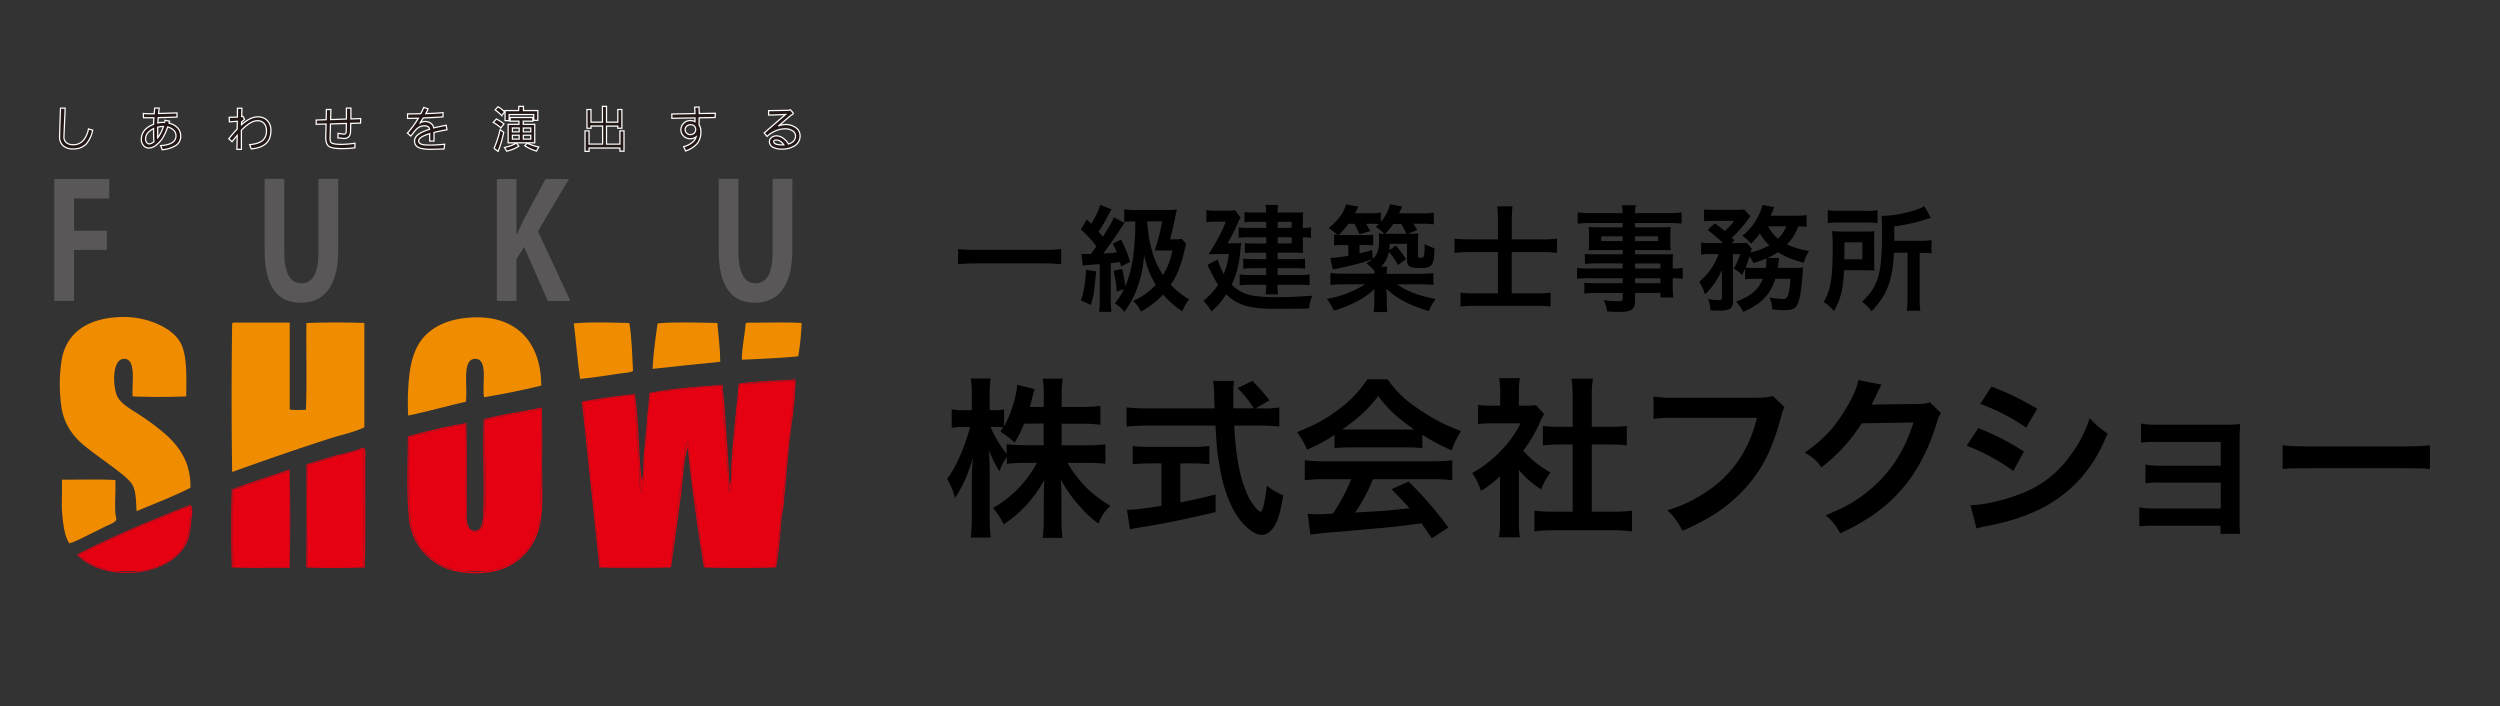 <svg id="レイヤー_1" data-name="レイヤー 1" xmlns="http://www.w3.org/2000/svg" viewBox="0 0 1108 313"><rect x="0" y="0" width="1108" height="313" fill="#333333" stroke="none"/><defs><style>.cls-1{fill:#f08c00;}.cls-2{fill:#e50012;}.cls-3{fill:#231815;stroke:#fff;stroke-width:0.55px;}.cls-4{fill:#595757;}</style></defs><path class="cls-1" d="M355.27,143.15a113.16,113.16,0,0,1-1.49,14.78c-7.94.75-17.19,1.18-25,1.49,0-5.09,1.27-10.58,1.67-15.9A.94.94,0,0,1,331,143C339.05,143.08,347.55,142.71,355.27,143.15Z"/><path class="cls-1" d="M317.92,143.15c.46,5.69,1.25,11,1.3,17.19-10,.95-20.65,2.16-30,3.15.3-6.41,1.31-13.73,2.22-20.16C299.49,142.59,309.58,143,317.92,143.15Z"/><path class="cls-1" d="M278.9,143.15c1.17,6.35,1.27,14.75,1.66,21.26-1.66.9-3.81.83-5.72,1.11-5.69.83-12.07,1.92-17.76,2.39-1.18-7.93-1.72-16.5-2.77-24.58C261.71,142.59,271.19,143,278.9,143.15Z"/><path class="cls-1" d="M239.89,170.89c-8,2-17.26,3.81-25.33,5.17-1.07-4.8,1.88-16.52-3.51-17-6.78-.63-3.55,12.78-4.62,19-8.49,1.94-17.39,4.45-25.53,6.12a115.51,115.51,0,0,1,0-11.66c.53-10.49,2.29-18.53,7.77-24,4.3-4.3,10.67-7.12,19.41-7.75C228,139.28,239.77,150.77,239.89,170.89Z"/><path class="cls-1" d="M161.49,143.15c0,14.56,0,31.65,0,46.23-4.68,2.24-9.83,3.22-14.79,4.8-14.7,4.68-29.46,9.86-43.81,15-.31-21.52-.31-44.32,0-65.83a1.32,1.32,0,0,1,.55-.38h24.77c0,.17.08.19.19.2v38.28c1.93.47,5.15.21,7.2.17.44-12.45.06-25.7.19-38.45C143.94,142.84,153.34,142.84,161.49,143.15Z"/><path class="cls-1" d="M72.74,191.94c6.73,5.84,11.89,13,11.66,24.24-7.56,3.84-15.77,7-23.86,10.36-.3-4.26-.19-7.93-1.47-10.91-1-2.37-4.13-4.84-6.48-6.67-5.15-4-9.78-7.06-15-11.27-4.8-3.9-8.7-8.85-10.17-16.09a69.4,69.4,0,0,1,0-22.56c2.21-11.72,11.53-17.71,24.78-18.48a38,38,0,0,1,17,2.77c5.17,2.22,10,5.44,11.82,10.92s1.65,13.16,1.49,21.44c-7.46.3-16.22.3-23.68,0-.66-4.45,2-16.82-3.88-16.65-5.63.17-4.94,13.11-2.77,17,1.89,3.38,6.66,5.79,10.17,8.14A106.27,106.27,0,0,1,72.74,191.94Z"/><path class="cls-1" d="M51.12,227.45c.06,1,.6,2.11.36,3-.32,1.14-3.77,2.36-5,3-2.06,1-3.65,1.86-5.18,2.59-3.89,1.85-7.13,3.7-10.53,4.81-2.08-3.05-2.68-7.74-3.15-12.57s0-10.4-.19-15.17a.5.5,0,0,1,.37-.55c7.7.12,15.9-.25,23.31.19C51.35,217,50.81,223.12,51.12,227.45Z"/><path class="cls-2" d="M352.51,169.24a1.6,1.6,0,0,1,0,1.53C352.52,170.25,352.52,169.73,352.51,169.24Z"/><path class="cls-2" d="M352.51,169.24c0,.49,0,1,0,1.53-.06.14-.12.3-.21.49V169A.93.93,0,0,1,352.51,169.24Z"/><path class="cls-2" d="M352.5,168.11c0,.37,0,.75,0,1.13a.93.93,0,0,0-.21-.23v-.17H352c-1-.5-3.09-.15-4.35,0h-.18a30.3,30.3,0,0,0-5.37.38H342c-1.67.13-3.83-.25-5.17.18h-.19c-2.56.21-5,.52-7.58.74h-.93c-.83,0-.47,1.26-.55,2v.19c-.25,3.4-1.12,6.14-.92,10v.19h-.19c-.2,3.87-.78,7.36-.93,11.27V194c-.42.37-.06,1.53-.18,2.23v2a138.87,138.87,0,0,0-1.12,13.87v.37H324c0,1.74.17,3.75-.56,4.8-.58-.33-.14-1.7-.55-2.22v-.55c-.13-.92.23-2.34-.19-2.95v-1.3c-.31-4.49-.52-9.11-1.11-13.31v-1.48c-.12-.93.25-2.33-.19-2.95v-.2c-.28-4.7-.55-9.43-1.1-13.86V176.6c-.08-2.13.09-4.51-.75-5.92-2.35.4-4,.38-6.28.75h-1.11c-.32.1-1.08-.22-1.11.18h-.37c-3.65.18-7,.67-10.35,1.12h-1.48c-1.72.25-3.58.36-5.18.73h-.93c-1.28.21-2.66.31-3.88.57h-.17c-.88.12-.63,1.35-.75,2.21v.19c-.29,2.11-.4,4.41-.74,6.46v3c-.81,4-.79,8.82-1.29,13.13v1.85c-.1,1.45-.37,3.86-.56,5-.61,3.76.49,7.91-1.11,10.74-.87-2.71-.5-6.65-.92-9.81v-.35c-.79-9.87-1.13-21.31-2.22-31.44a7,7,0,0,0-2.22.36H278c-.5.12-1.46-.24-1.66.19h-.19c-2.18.52-4.89.54-7,1.1h-.18c-2.63-.16-4.14.82-6.47.93h-.19a5.29,5.29,0,0,0-2,.38h-.18c-.58,0-1.36-.13-1.67.17.68,9.13,1.91,19.3,2.95,28.66v.2c.09,1.95.32,3.74.57,5.54v.19a10.34,10.34,0,0,0,.55,3.32v.19c.11,1-.24,2.46.18,3.15v.18c.31,4.24.93,8.18,1.3,12.39v.18c.37,4.13.89,8.1,1.29,12.21v.17c.4,2.19.3,4.89.93,6.85h30.13a.33.33,0,0,0,.14.21c-9.93.28-21,.27-30.82,0-2.61-24.59-5.15-48.73-7.77-73.58,7.44-1.37,16.05-2.57,23.48-3.33,1.7,12,1.62,25.85,2.95,38.27.95-2.24.58-4.82.75-7.21.7-10.17,1.82-21,2.77-31.61,9.89-1.95,21.83-2.83,32.36-3.52,1.34,14.44,2.26,29.28,3.13,44.19,1-1.94.61-4.81.75-7.4.65-12.34,2.2-25.44,3.32-37.34C335.15,168.76,344.24,168.85,352.5,168.11Z"/><path class="cls-2" d="M352.3,171.26c.09-.19.15-.35.21-.49-.12,7.65-1.53,15.46-2.43,23.59-1.07,9.71-1.86,19.66-2.77,29.39-.2,2.06-.75,4.1-.93,6.1-.64,7.48-1.12,14.63-2.4,21.64-10.23.31-21.75.31-32,0-2.83-17.31-5.31-35-7.21-53.25-1.81,6.54-2.06,13.83-2.95,20.9-1.38,10.86-2.93,21.88-4.44,32.35-.28,0-.56,0-.84,0,.19-.06.45-.29.66-.21-.11-.72.33-.92.18-1.67v-.38c.15-1.69.52-3.17.74-4.8v-.74c.27-1.38.31-3,.55-4.42v-.2c.25-1.67.48-3.35.75-5v-.2c.82-7.68,2.09-14.91,2.77-22.73v-.55a72.06,72.06,0,0,0,1.3-9.25V201c.32-1.76.38-3.79,1.28-5,1.27,8.61,2,17.78,3.34,26.26v.54c.26,1.23.26,2.7.55,3.9v.18c.22,1.69.53,3.29.73,5v.36c.37,2.77.84,5.46,1.3,8.14v.74c.4,2.57.87,5.05,1.29,7.57v.38c.16.9,0,2.09.93,2.22,8.26.07,18.85-.08,27.56,0,1.06,0,2.55.43,3.32-.38v-.36c.54-2.8.76-5.9,1.11-8.87v-.38c.43-.68.06-2.15.19-3.15V238h.18c.29-3.05.74-5.92.92-9.07v-.18c.35-4.21,1.11-8,1.3-12.39v-.18c.42-.5.06-1.78.18-2.59v-.38A77.32,77.32,0,0,0,349,201.76V201c.88-3.12.82-7.18,1.3-10.72v-1.12A42.34,42.34,0,0,0,351,184v-1.11c.43-.37.08-1.53.2-2.21v-.56a7.1,7.1,0,0,0,.37-2.39v-.2c.19-2,.55-3.87.73-5.92Z"/><path class="cls-2" d="M352.3,171.26v.35h-.18a20.16,20.16,0,0,0-.55,5.92v.2h-.2c.09.81-.43,2-.17,2.39v.56c-.42.37-.07,1.53-.2,2.21V184h-.18a17.1,17.1,0,0,0-.55,5.17v1.12c-.65,3.36-.92,7.09-1.3,10.72v.75c-.6,3.64-.85,7.64-1.29,11.45v.38c-.42.5-.07,1.78-.18,2.59v.18h-.19c-.13,4.37-1.23,7.77-1.11,12.39v.18H346c-.38,3-.66,6-.92,9.07v.17c-.44.68-.07,2.16-.19,3.15v.38c-1,2.35-.7,5.94-1.11,8.87v.36c-.77.81-2.26.39-3.32.38-8.71-.08-19.3.07-27.56,0-.61-.44-.46-1.63-.93-2.22v-.38a25.67,25.67,0,0,0-1.29-7.57v-.74a38.83,38.83,0,0,0-1.3-8.14v-.36a10.81,10.81,0,0,0-.73-5v-.18c0-1.45.19-3.15-.55-3.9v-.54c.33-2-.49-3.66-.75-5.55-.48-3.47-.8-7.1-1.29-10.72-.34-2.47-.55-5.27-.74-7.58-.08-1,.44-2.36-.74-3a9.76,9.76,0,0,0-1.1,5.54v.38a75.23,75.23,0,0,0-1.3,9.25v.55c-1.05,7.22-2.2,14.59-2.77,22.73v.2h-.2a13.55,13.55,0,0,0-.55,5v.2c-.57,1.07-.54,2.78-.55,4.42v.74H298a11.81,11.81,0,0,0-.56,4.8v.38c-.46.46,0,1.88-1.11,1.67H266.15c-.45-2.15,0-5.18-.93-6.85v-.17a68.06,68.06,0,0,0-1.29-12.21v-.18a78.38,78.38,0,0,0-1.3-12.39v-.18c-.12-1,.24-2.47-.18-3.15V216a7.86,7.86,0,0,0-.55-3.32v-.19a16.23,16.23,0,0,0-.57-5.54v-.2c-.45-9.83-2.38-19.19-2.58-28.66.39-.09,1.21.24,1.3-.17h.18a4.21,4.21,0,0,0,2-.38h.19c2.69.23,4.15-.78,6.47-.93h.18c2.26-.45,5.36,0,7-1.1h.19c.5-.11,1.47.23,1.66-.19h.93c.93.22,1.61-.46,2.22,0,.81,10.26,1,20.84,2.22,31.08v.35c.35,4.48-.63,9.4,1.48,11.85.57-5.78.75-11.42,1.11-17.75V199c.82-4,.82-8.8,1.29-13.13v-3c.69-1.7.7-4.09.74-6.46v-.19c.66-.34,0-1.94.75-2.21h.17a7.85,7.85,0,0,0,3.88-.57h.93a10.76,10.76,0,0,0,5.18-.73h1.48a71.47,71.47,0,0,0,10.35-1.12h.37c.33-.1,1.1.23,1.11-.18h1.11a20.24,20.24,0,0,0,6.1-.54c.8,1.41.54,3.89.93,5.71v1.86c.4,4.8.29,9.92,1.1,13.86v.2c.13.92-.23,2.34.19,2.95V197c.36,4.49.36,10.31,1.11,13.31v1.3c.13.92-.25,2.33.19,2.95v.55c.16,1.14-.54,3.13.93,3a24.23,24.23,0,0,0,.35-5.55v-.37c.76-4.22.71-9,1.12-13.87v-.18c.31-.14.31-1.52,0-1.66v-.18c.43-.39.07-1.55.18-2.23v-.19c.86-3.26.75-7.51,1.12-11.27v-.19c.11-3.51,1.09-6.17.92-10v-.19c.44-.41-.09-1.8.55-2H329c2.76,0,5.66.11,7.58-.74h.19c1.66-.12,3.81.25,5.17-.18h.18a27.37,27.37,0,0,0,5.37-.38H352a1.78,1.78,0,0,1,.27.17Z"/><path class="cls-2" d="M352.3,168.84V169a1.78,1.78,0,0,0-.27-.17Z"/><path class="cls-2" d="M352.12,171.61h.18c-.18,2-.54,3.9-.73,5.92A20.16,20.16,0,0,1,352.12,171.61Z"/><path class="cls-2" d="M352,168.84h-4.35C348.94,168.69,351,168.34,352,168.84Z"/><path class="cls-2" d="M351.37,177.73h.2a7.1,7.1,0,0,1-.37,2.39C350.94,179.75,351.46,178.54,351.37,177.73Z"/><path class="cls-2" d="M351.2,180.68c-.12.68.23,1.84-.2,2.21C351.13,182.21,350.78,181.05,351.2,180.68Z"/><path class="cls-2" d="M350.82,184H351a42.34,42.34,0,0,1-.73,5.17A17.1,17.1,0,0,1,350.82,184Z"/><path class="cls-2" d="M350.27,190.29c-.48,3.54-.42,7.6-1.3,10.72C349.35,197.38,349.62,193.65,350.27,190.29Z"/><path class="cls-2" d="M349,201.76a77.32,77.32,0,0,1-1.29,11.45C348.12,209.4,348.37,205.4,349,201.76Z"/><path class="cls-2" d="M347.68,213.59c-.12.81.24,2.09-.18,2.59C347.61,215.37,347.26,214.09,347.68,213.59Z"/><path class="cls-2" d="M347.31,216.36h.19c-.19,4.37-.95,8.18-1.3,12.39C346.08,224.13,347.18,220.73,347.31,216.36Z"/><path class="cls-2" d="M346,228.93h.18c-.18,3.15-.63,6-.92,9.07h-.18C345.36,234.93,345.64,231.89,346,228.93Z"/><path class="cls-2" d="M345.1,238.17c-.13,1,.24,2.47-.19,3.15C345,240.33,344.66,238.85,345.1,238.17Z"/><path class="cls-2" d="M343.8,250.57c.41-2.93.14-6.52,1.11-8.87C344.56,244.67,344.34,247.77,343.8,250.57Z"/><path class="cls-2" d="M347.5,168.84a27.37,27.37,0,0,1-5.37.38A30.3,30.3,0,0,1,347.5,168.84Z"/><path class="cls-2" d="M336.78,169.4c1.34-.43,3.5-.05,5.17-.18C340.59,169.65,338.44,169.28,336.78,169.4Z"/><path class="cls-2" d="M336.59,169.4c-1.92.85-4.82.72-7.58.74C331.55,169.92,334,169.61,336.59,169.4Z"/><path class="cls-2" d="M328.08,170.14c-.64.23-.11,1.62-.55,2C327.61,171.4,327.25,170.17,328.08,170.14Z"/><path class="cls-2" d="M327.53,172.36c.17,3.81-.81,6.47-.92,10C326.41,178.5,327.28,175.76,327.53,172.36Z"/><path class="cls-2" d="M326.42,182.53h.19c-.37,3.76-.26,8-1.12,11.27C325.64,189.89,326.22,186.4,326.42,182.53Z"/><path class="cls-2" d="M325.49,194c-.11.68.25,1.84-.18,2.23C325.43,195.52,325.07,194.36,325.49,194Z"/><path class="cls-2" d="M325.31,196.4c.31.14.31,1.52,0,1.66Z"/><path class="cls-2" d="M325.31,198.24c-.41,4.91-.36,9.65-1.12,13.87A138.87,138.87,0,0,1,325.31,198.24Z"/><path class="cls-2" d="M324.19,212.48a24.23,24.23,0,0,1-.35,5.55c-1.47.16-.77-1.83-.93-3,.41.52,0,1.89.55,2.22.73-1.05.52-3.06.56-4.8Z"/><path class="cls-2" d="M322.72,211.56c.42.61.06,2,.19,2.95C322.47,213.89,322.85,212.48,322.72,211.56Z"/><path class="cls-2" d="M322.72,210.26c-.75-3-.75-8.82-1.11-13.31C322.2,201.15,322.41,205.77,322.72,210.26Z"/><path class="cls-2" d="M321.42,192.52c.44.62.07,2,.19,2.95C321.19,194.86,321.55,193.44,321.42,192.52Z"/><path class="cls-2" d="M321.42,192.32c-.81-3.94-.7-9.06-1.1-13.86C320.87,182.89,321.14,187.62,321.42,192.32Z"/><path class="cls-2" d="M319.57,170.68c.84,1.41.67,3.79.75,5.92-.39-1.82-.13-4.3-.93-5.71a20.24,20.24,0,0,1-6.1.54C315.55,171.06,317.22,171.08,319.57,170.68Z"/><path class="cls-2" d="M311.07,171.61c0-.4.79-.08,1.11-.18C312.17,171.84,311.4,171.51,311.07,171.61Z"/><path class="cls-2" d="M312,249.09c.47.59.32,1.78.93,2.22C312,251.18,312.15,250,312,249.09Z"/><path class="cls-2" d="M312,248.71c-.42-2.52-.89-5-1.29-7.57A25.67,25.67,0,0,1,312,248.71Z"/><path class="cls-2" d="M310.7,240.4c-.46-2.68-.93-5.37-1.3-8.14A38.83,38.83,0,0,1,310.7,240.4Z"/><path class="cls-2" d="M308.67,226.9a10.81,10.81,0,0,1,.73,5C309.2,230.19,308.89,228.59,308.67,226.9Z"/><path class="cls-2" d="M308.12,222.82c.74.75.51,2.45.55,3.9C308.38,225.52,308.38,224.05,308.12,222.82Z"/><path class="cls-2" d="M307.37,216.73c.26,1.89,1.08,3.56.75,5.55-1.37-8.48-2.07-17.65-3.34-26.26-.9,1.2-1,3.23-1.28,5a9.76,9.76,0,0,1,1.1-5.54c1.18.6.66,1.94.74,3,.19,2.31.4,5.11.74,7.58C306.57,209.63,306.89,213.26,307.37,216.73Z"/><path class="cls-2" d="M303.5,201.39a72.06,72.06,0,0,1-1.3,9.25A75.23,75.23,0,0,1,303.5,201.39Z"/><path class="cls-2" d="M310.7,171.61a71.47,71.47,0,0,1-10.35,1.12C303.73,172.28,307.05,171.79,310.7,171.61Z"/><path class="cls-2" d="M302.2,211.19c-.68,7.82-1.95,15.05-2.77,22.73C300,225.78,301.15,218.41,302.2,211.19Z"/><path class="cls-2" d="M299.23,234.12h.2c-.27,1.63-.5,3.31-.75,5A13.55,13.55,0,0,1,299.23,234.12Z"/><path class="cls-2" d="M298.68,239.3c-.24,1.41-.28,3-.55,4.42C298.14,242.08,298.11,240.37,298.68,239.3Z"/><path class="cls-2" d="M298,244.46h.18c-.22,1.63-.59,3.11-.74,4.8A11.81,11.81,0,0,1,298,244.46Z"/><path class="cls-2" d="M297.39,249.64c.15.75-.29,1-.18,1.67-.21-.08-.47.15-.66.21h-.13a.33.33,0,0,1-.14-.21C297.41,251.52,296.93,250.1,297.39,249.64Z"/><path class="cls-2" d="M296.55,251.52h0Z"/><path class="cls-2" d="M298.87,172.73a10.76,10.76,0,0,1-5.18.73C295.29,173.09,297.15,173,298.87,172.73Z"/><path class="cls-2" d="M292.76,173.46a7.85,7.85,0,0,1-3.88.57C290.1,173.77,291.48,173.67,292.76,173.46Z"/><path class="cls-2" d="M288.71,174c-.73.27-.09,1.87-.75,2.21C288.08,175.38,287.83,174.15,288.71,174Z"/><path class="cls-2" d="M288,176.43c0,2.37,0,4.76-.74,6.46C287.56,180.84,287.67,178.54,288,176.43Z"/><path class="cls-2" d="M287.22,185.86c-.47,4.33-.47,9.15-1.29,13.13C286.43,194.68,286.41,189.86,287.22,185.86Z"/><path class="cls-2" d="M285.37,205.81c.19-1.11.46-3.52.56-5-.36,6.33-.54,12-1.11,17.75-2.11-2.45-1.13-7.37-1.48-11.85.42,3.16.05,7.1.92,9.81C285.86,213.72,284.76,209.57,285.37,205.81Z"/><path class="cls-2" d="M281.12,175c1.09,10.13,1.43,21.57,2.22,31.44-1.18-10.24-1.41-20.82-2.22-31.08-.61-.46-1.29.22-2.22,0A7,7,0,0,1,281.12,175Z"/><path class="cls-2" d="M276.31,175.5c.2-.43,1.16-.07,1.66-.19C277.78,175.73,276.81,175.39,276.31,175.5Z"/><path class="cls-2" d="M276.12,175.5c-1.66,1.06-4.76.65-7,1.1C271.23,176,273.94,176,276.12,175.5Z"/><path class="cls-2" d="M262.45,177.53c2.33-.11,3.84-1.09,6.47-.93C266.6,176.75,265.14,177.76,262.45,177.53Z"/><path class="cls-2" d="M265.22,244.46c.91,1.67.48,4.7.93,6.85C265.52,249.35,265.62,246.65,265.22,244.46Z"/><path class="cls-2" d="M265.22,244.29c-.4-4.11-.92-8.08-1.29-12.21A68.06,68.06,0,0,1,265.22,244.29Z"/><path class="cls-2" d="M262.63,219.51a78.38,78.38,0,0,1,1.3,12.39C263.56,227.69,262.94,223.75,262.63,219.51Z"/><path class="cls-2" d="M262.45,216.18c.42.68.06,2.16.18,3.15C262.21,218.64,262.56,217.17,262.45,216.18Z"/><path class="cls-2" d="M261.9,212.67a7.86,7.86,0,0,1,.55,3.32A10.34,10.34,0,0,1,261.9,212.67Z"/><path class="cls-2" d="M261.33,206.94a16.23,16.23,0,0,1,.57,5.54C261.65,210.68,261.42,208.89,261.33,206.94Z"/><path class="cls-2" d="M262.26,177.53a4.21,4.21,0,0,1-2,.38A5.29,5.29,0,0,1,262.26,177.53Z"/><path class="cls-2" d="M258.75,178.08c.2,9.47,2.13,18.83,2.58,28.66-1-9.36-2.27-19.53-2.95-28.66.31-.3,1.09-.14,1.67-.17C260,178.32,259.14,178,258.75,178.08Z"/><path class="cls-2" d="M240.07,180.68c.36,9,.19,18.22.19,27.18s.67,18.61-1.29,26.06a25.89,25.89,0,0,1-18.13,18.87,41.1,41.1,0,0,1-20.52,0,26,26,0,0,1-19-22.57c-1.3-11.6-.6-24.24-.55-36.78a241.15,241.15,0,0,1,25.89-5.92c.33,12.07.18,25.5.18,38.45,0,3.91-.28,9.16,3.52,9.25s3.75-5.66,3.87-9.43c.41-13-.44-28,.19-39.93,7.9-2.28,17-3.33,25.34-5.18ZM239.33,226a395.89,395.89,0,0,0,.38-44.74c-.57-.13-.68.2-1.12.2h-.37a14.52,14.52,0,0,0-3.33.73h-.18a7.29,7.29,0,0,0-2.77.55h-.55c-1.48-.11-2.2.52-3.34.75h-.36a8.42,8.42,0,0,0-2.77.54h-.56c-1.68.06-2.74.73-4.26.93h-.18a2.5,2.5,0,0,0-1.48.37h-.74a6.2,6.2,0,0,0-2.95.93c-.19,14.32.41,30.31-.38,43.44V231c-.33,2.26-1.14,4-3.14,4.63h-1.47a4.31,4.31,0,0,1-3.15-3.7c-1-6-.18-14-.18-22s.14-15.94-.2-22c-1.8,0-2.92.63-4.42.93h-.38a12.22,12.22,0,0,0-3,.73h-.19a10.43,10.43,0,0,0-2,.55h-.38c-1.32-.08-2,.51-3,.74h-.18a8.72,8.72,0,0,0-2.4.56h-.55c-1.49.54-3.33.75-4.82,1.3h-.55c-1,0-1.38.59-2.22.74H182c-.1,0-.27-.05-.37,0-1,.51-.56,6-.56,8.12,0,10.78-.24,22.65,1.11,30.52v.18a12.06,12.06,0,0,0,1.3,4.43v.2a15.58,15.58,0,0,0,2.77,5.18v.17a23.58,23.58,0,0,0,11.27,9.07h.19a4.92,4.92,0,0,0,1.66.55h.19V252c1-.17.92.71,1.85.58h.74a8.41,8.41,0,0,0,3.14.54h.2a32.36,32.36,0,0,0,10.16,0h.74a8.39,8.39,0,0,0,2.4-.54h.74c.91,0,1.21-.53,1.84-.75h.19a2.83,2.83,0,0,0,1.66-.55h.19a24.59,24.59,0,0,0,13.13-12v-.2a22.69,22.69,0,0,0,1.3-3.14A1.16,1.16,0,0,0,238,235a19.45,19.45,0,0,0,1.29-7.22Z"/><path class="cls-2" d="M239.71,181.23a395.89,395.89,0,0,1-.38,44.74c.48-13.63.88-29.93.38-44.54-.57-.14-.68.17-1.12.17v-.17C239,181.43,239.14,181.1,239.71,181.23Z"/><path class="cls-2" d="M239.71,181.43c.5,14.61.1,30.91-.38,44.54v1.85c-.32,2.52-.83,4.84-1.29,7.22a1.16,1.16,0,0,1-.18.92,6.58,6.58,0,0,0-1.3,3.14v.2c-1.21.88-1.36,2.4-2,3.32a31,31,0,0,1-11.09,8.69h-.19a4.85,4.85,0,0,0-1.66.55h-.19c-.94-.09-1.24.49-1.84.75h-.74a4.84,4.84,0,0,0-2.4.54h-11.1a10.88,10.88,0,0,0-3.14-.54h-.74c-.57-.29-.81-.93-1.85-.75h-.19a2.58,2.58,0,0,0-1.66-.55h-.19a30,30,0,0,1-11.27-9.07v-.17c-1-1.63-1.8-3.51-2.77-5.18v-.2c-.33-1.58-.91-2.91-1.3-4.43v-.18c-1.11-9.68-.93-23-.93-34.58,0-1.67-.42-3.85.75-4.06h.18c1.16.15,1.57-.41,2.22-.74H185c1.67-.38,3.71-.36,4.82-1.3h.55a3.61,3.61,0,0,0,2.4-.56h.18c1.46.24,1.88-.58,3-.74h.38a2.52,2.52,0,0,0,2-.55h.19c1.41.18,2.05-.41,3-.73h.38c1.68.19,2.94-1,4.25-.57V222.1c0,5.21-.71,12.88,3.7,13.5h1.47c2.17-.44,3.17-2,3.14-4.63v-1.3a27,27,0,0,0,.74-4.44c.5-11.67-.76-27.5-.18-38.83.79-.49,2-.61,2.77-1.1h.74a2,2,0,0,0,1.48-.37h.18a9.42,9.42,0,0,0,4.26-.93h.56a6.51,6.51,0,0,0,2.77-.54h.36c1.6.22,2.11-.61,3.34-.75h.55a7.37,7.37,0,0,0,2.77-.55h.18a6.35,6.35,0,0,0,3.33-.73h.37v.17C239,181.6,239.14,181.29,239.71,181.43Z"/><path class="cls-2" d="M238,235c.46-2.38,1-4.7,1.29-7.22A19.45,19.45,0,0,1,238,235Z"/><path class="cls-2" d="M236.56,239.1a6.58,6.58,0,0,1,1.3-3.14A22.69,22.69,0,0,1,236.56,239.1Z"/><path class="cls-2" d="M238.22,181.43a6.35,6.35,0,0,1-3.33.73A14.52,14.52,0,0,1,238.22,181.43Z"/><path class="cls-2" d="M234.52,242.62c.68-.92.83-2.44,2-3.32a24.59,24.59,0,0,1-13.13,12A31,31,0,0,0,234.52,242.62Z"/><path class="cls-2" d="M231.94,182.71a7.29,7.29,0,0,1,2.77-.55A7.37,7.37,0,0,1,231.94,182.71Z"/><path class="cls-2" d="M228.05,183.46c1.14-.23,1.86-.86,3.34-.75C230.16,182.85,229.65,183.68,228.05,183.46Z"/><path class="cls-2" d="M224.92,184a8.42,8.42,0,0,1,2.77-.54A6.51,6.51,0,0,1,224.92,184Z"/><path class="cls-2" d="M221.58,251.86a4.85,4.85,0,0,1,1.66-.55A2.83,2.83,0,0,1,221.58,251.86Z"/><path class="cls-2" d="M219.55,252.61c.6-.26.9-.84,1.84-.75C220.76,252.08,220.46,252.66,219.55,252.61Z"/><path class="cls-2" d="M224.36,184a9.42,9.42,0,0,1-4.26.93C221.62,184.73,222.68,184.06,224.36,184Z"/><path class="cls-2" d="M219.92,184.93a2,2,0,0,1-1.48.37A2.5,2.5,0,0,1,219.92,184.93Z"/><path class="cls-2" d="M218.81,252.61a8.39,8.39,0,0,1-2.4.54A4.84,4.84,0,0,1,218.81,252.61Z"/><path class="cls-2" d="M217.7,185.3c-.81.49-2,.61-2.77,1.1-.58,11.33.68,27.16.18,38.83a27,27,0,0,1-.74,4.44c.79-13.13.19-29.12.38-43.44A6.2,6.2,0,0,1,217.7,185.3Z"/><path class="cls-2" d="M214.37,231c0,2.62-1,4.19-3.14,4.63C213.23,235,214,233.23,214.37,231Z"/><path class="cls-2" d="M206.61,231.9a4.31,4.31,0,0,0,3.15,3.7c-4.41-.62-3.7-8.29-3.7-13.5V188.25c-1.31-.43-2.57.76-4.25.57,1.5-.3,2.62-.95,4.42-.93.34,6.06.2,14,.2,22S205.62,225.91,206.61,231.9Z"/><path class="cls-2" d="M205.31,253.15a8.41,8.41,0,0,1-3.14-.54A10.88,10.88,0,0,1,205.31,253.15Z"/><path class="cls-2" d="M201.43,252.61c-.93.13-.86-.75-1.85-.58v-.17C200.62,251.68,200.86,252.32,201.43,252.61Z"/><path class="cls-2" d="M201.43,188.82c-.91.32-1.55.91-3,.73A12.22,12.22,0,0,1,201.43,188.82Z"/><path class="cls-2" d="M197.73,251.31a2.58,2.58,0,0,1,1.66.55A4.92,4.92,0,0,1,197.73,251.31Z"/><path class="cls-2" d="M198.28,189.55a2.52,2.52,0,0,1-2,.55A10.43,10.43,0,0,1,198.28,189.55Z"/><path class="cls-2" d="M192.92,190.84c1-.23,1.64-.82,3-.74C194.8,190.26,194.38,191.08,192.92,190.84Z"/><path class="cls-2" d="M197.54,251.31a23.58,23.58,0,0,1-11.27-9.07A30,30,0,0,0,197.54,251.31Z"/><path class="cls-2" d="M192.74,190.84a3.61,3.61,0,0,1-2.4.56A8.72,8.72,0,0,1,192.74,190.84Z"/><path class="cls-2" d="M189.79,191.4c-1.11.94-3.15.92-4.82,1.3C186.46,192.15,188.3,191.94,189.79,191.4Z"/><path class="cls-2" d="M182.2,193.44c.84-.15,1.21-.78,2.22-.74C183.77,193,183.36,193.59,182.2,193.44Z"/><path class="cls-2" d="M183.5,236.89c1,1.67,1.74,3.55,2.77,5.18A15.58,15.58,0,0,1,183.5,236.89Z"/><path class="cls-2" d="M182.2,232.26c.39,1.52,1,2.85,1.3,4.43A12.06,12.06,0,0,1,182.2,232.26Z"/><path class="cls-2" d="M181.65,193.44c.1-.05.27,0,.37,0-1.17.21-.75,2.39-.75,4.06,0,11.61-.18,24.9.93,34.58-1.35-7.87-1.11-19.74-1.11-30.52C181.09,199.47,180.63,194,181.65,193.44Z"/><path class="cls-2" d="M160.2,198.61c2.34-1,1.66,2.93,1.66,5.74,0,15.1.16,33-.18,47.14-8.21.31-17.69.31-25.89,0,0-14.39,0-31.29,0-45.68,3.87-1.18,8-2.5,12.2-3.69S156.62,200.12,160.2,198.61Zm1.11,47.16c0-15.56.16-32.85-.18-47-2.22.75-4.76,1.17-6.85,2.05h-.19a20.88,20.88,0,0,0-4.25,1.28h-.17q-6.12,1.57-11.84,3.52h-.19a1.53,1.53,0,0,0-1.29.55c-.69.88-.37,2.58-.37,3.7,0,13.71-.16,28.59.19,41.42h24.21c.36.21.59,0,.75-.38C161.58,249.76,161.31,246.63,161.31,245.77Z"/><path class="cls-2" d="M161.13,198.79c.34,14.13.18,31.42.18,47,0,.86.27,4-.18,5.16,0-16.53,0-34.61,0-51.76-2,.13-4.44,1.35-6.85,1.67C156.37,200,158.91,199.54,161.13,198.79Z"/><path class="cls-2" d="M161.13,199.17c0,17.15,0,35.23,0,51.76-.3.08-.17.59-.75.38H136.17c.11-15-.26-30.45.18-45.12.73.12,1-.27,1.29-.55h.19c4.12-1,8-2.19,11.84-3.52h.17a14.66,14.66,0,0,0,4.25-1.28h.19C156.69,200.52,159.15,199.3,161.13,199.17Z"/><path class="cls-2" d="M161.13,250.93c-.16.4-.39.59-.75.38C161,251.52,160.83,251,161.13,250.93Z"/><path class="cls-2" d="M154.09,200.84a14.66,14.66,0,0,1-4.25,1.28A20.88,20.88,0,0,1,154.09,200.84Z"/><path class="cls-2" d="M149.67,202.12c-3.8,1.33-7.72,2.52-11.84,3.52Q143.56,203.71,149.67,202.12Z"/><path class="cls-2" d="M137.64,205.64c-.33.28-.56.67-1.29.55A1.53,1.53,0,0,1,137.64,205.64Z"/><path class="cls-2" d="M136.35,206.19c-.44,14.67-.07,30.14-.18,45.12-.35-12.83-.19-27.71-.19-41.42C136,208.77,135.66,207.07,136.35,206.19Z"/><path class="cls-2" d="M128.4,208.41c.31,14,.31,29.28,0,43.27-8.51-.12-17.5.25-25.7-.19-.32-11.09-.32-23.48,0-34.58,8.24-3.09,16.8-5.86,25.33-8.68C128.18,208.25,128.21,208.41,128.4,208.41Zm-.19,42.9c0-12.61,0-29.14,0-42.35-6.23,1.16-12.52,3.89-18.49,5.92h-.18c-2,.61-3.89,1.29-5.73,2h-.19c-.36,0-.36.26-.55.37V242.8c0,2.86-.29,7.11.37,8.51Z"/><path class="cls-2" d="M128.21,209c0,13.21,0,29.74,0,42.35H103.44c-.19-11-.55-23.73.18-34.4h.19a23.76,23.76,0,0,0,5.73-2h.18C116.06,213.08,121.71,210.59,128.21,209Z"/><path class="cls-2" d="M109.72,214.88c6-2,12.26-4.76,18.49-5.92C121.71,210.59,116.06,213.08,109.72,214.88Z"/><path class="cls-2" d="M109.54,214.88a23.76,23.76,0,0,1-5.73,2C105.65,216.17,107.55,215.49,109.54,214.88Z"/><path class="cls-2" d="M103.07,217.28c.19-.11.19-.42.55-.37-.73,10.67-.37,23.42-.18,34.4-.66-1.4-.37-5.65-.37-8.51Z"/><path class="cls-2" d="M84.4,223.75c1.45,1.71.59,4.64.36,6.85a53.85,53.85,0,0,1-.92,7C79.1,256,46.07,259.08,34.11,245.77,50.1,237.67,67,230.48,84.4,223.75ZM84,233.19c.24-3.06,1-6.65.37-9.06a27.16,27.16,0,0,0-3.7,1.47h-.19a29.4,29.4,0,0,0-3,1.3h-.18c-5.93,2.39-11.89,4.75-17.58,7.4h-.17c-3.95,1.79-8.08,3.39-11.84,5.36H47.6c-.57.18-.9.57-1.48.74h-.19a23.93,23.93,0,0,0-2.58,1.3h-.19A18.23,18.23,0,0,0,40.58,243h-.2c-1.94.83-3.65,1.89-5.72,2.59.06.43.19.79.55.92h.19c2,2.2,4.84,3.54,7.76,4.82h.19c1.17.55,2.63.81,3.88,1.3H48a6.7,6.7,0,0,0,2.77.54h.55a32.67,32.67,0,0,0,10.35,0h.93a9.06,9.06,0,0,0,2.6-.54h.74c1.18-.48,2.57-.76,3.7-1.3H70c.57-.11.79-.56,1.29-.74h.2c4.21-1.88,7.74-4.46,10-8.33v-.17a8.92,8.92,0,0,0,1.3-2.6v-.37a18.45,18.45,0,0,0,1.3-5.18Z"/><path class="cls-2" d="M84.4,224.13c.59,2.41-.13,6-.37,9.06-.24-3.25.53-5.5.37-8.69-1-.06-2.31,1-3.7,1.1A27.16,27.16,0,0,1,84.4,224.13Z"/><path class="cls-2" d="M84.4,224.5c.16,3.19-.61,5.44-.37,8.69v.73c-.71,1.45-.82,3.51-1.3,5.18v.37c-.69.6-.86,1.73-1.3,2.6v.17c-2.4,3.71-6,6.17-10,8.33h-.2c-.79-.13-1,.33-1.29.74h-.36c-1.27.4-2.93.41-3.7,1.3h-.74a5,5,0,0,0-2.6.54H50.74a10.24,10.24,0,0,0-2.77-.54h-.74c-.88-.87-2.52-.94-3.88-1.3h-.19c-2.68-1.51-5.54-2.86-7.76-4.82h-.19c0-.23-.24-.25-.18-.54,1.44-1.35,3.95-1.59,5.35-3h.2c.91-.37,2-.55,2.58-1.28h.19a4.26,4.26,0,0,0,2.58-1.3h.19a1.39,1.39,0,0,0,1.48-.74h.18c4-1.7,8.13-3.34,11.84-5.36h.17c5.88-2.45,12-4.7,17.58-7.4h.18c1.1-.32,2.32-.53,3-1.3h.19C82.09,225.49,83.44,224.44,84.4,224.5Z"/><path class="cls-2" d="M84,233.92a18.45,18.45,0,0,1-1.3,5.18C83.21,237.43,83.32,235.37,84,233.92Z"/><path class="cls-2" d="M82.73,239.47a8.92,8.92,0,0,1-1.3,2.6C81.87,241.2,82,240.07,82.73,239.47Z"/><path class="cls-2" d="M77.55,226.9a29.4,29.4,0,0,1,3-1.3C79.87,226.37,78.65,226.58,77.55,226.9Z"/><path class="cls-2" d="M81.43,242.24c-2.23,3.87-5.76,6.45-10,8.33C75.4,248.41,79,246,81.43,242.24Z"/><path class="cls-2" d="M70,251.31c.28-.41.5-.87,1.29-.74C70.76,250.75,70.54,251.2,70,251.31Z"/><path class="cls-2" d="M69.61,251.31c-1.13.54-2.52.82-3.7,1.3C66.68,251.72,68.34,251.71,69.61,251.31Z"/><path class="cls-2" d="M65.17,252.61a9.06,9.06,0,0,1-2.6.54A5,5,0,0,1,65.17,252.61Z"/><path class="cls-2" d="M77.37,226.9c-5.62,2.7-11.7,4.95-17.58,7.4C65.48,231.65,71.44,229.29,77.37,226.9Z"/><path class="cls-2" d="M59.62,234.3c-3.71,2-7.81,3.66-11.84,5.36C51.54,237.69,55.67,236.09,59.62,234.3Z"/><path class="cls-2" d="M50.74,253.15a6.7,6.7,0,0,1-2.77-.54A10.24,10.24,0,0,1,50.74,253.15Z"/><path class="cls-2" d="M47.6,239.66a1.39,1.39,0,0,1-1.48.74C46.7,240.23,47,239.84,47.6,239.66Z"/><path class="cls-2" d="M43.35,241.7a23.93,23.93,0,0,1,2.58-1.3A4.26,4.26,0,0,1,43.35,241.7Z"/><path class="cls-2" d="M43.35,251.31c1.36.36,3,.43,3.88,1.3C46,252.12,44.52,251.86,43.35,251.31Z"/><path class="cls-2" d="M40.58,243a18.23,18.23,0,0,1,2.58-1.28C42.62,242.43,41.49,242.61,40.58,243Z"/><path class="cls-2" d="M40.38,243c-1.4,1.38-3.91,1.62-5.35,3-.06.29.17.31.18.54-.36-.13-.49-.49-.55-.92C36.73,244.87,38.44,243.81,40.38,243Z"/><path class="cls-2" d="M35.4,246.49c2.22,2,5.08,3.31,7.76,4.82C40.24,250,37.39,248.69,35.4,246.49Z"/><path class="cls-3" d="M41.08,57.71a13.57,13.57,0,0,1-2.76,6A7.69,7.69,0,0,1,32.39,66a6.43,6.43,0,0,1-4.32-1.33,5,5,0,0,1-1.64-4.06q0-2.23.39-12.69h2.07l-.56,12.69a3.25,3.25,0,0,0,1.06,2.59,4.4,4.4,0,0,0,3,.93,5.71,5.71,0,0,0,4.63-2,11.38,11.38,0,0,0,2.2-5Z"/><path class="cls-3" d="M80.08,60.34a4.78,4.78,0,0,1-2.55,4.38,14.28,14.28,0,0,1-5.63,1.66c-.18-.55-.42-1.16-.71-1.85Q78,64.11,78,60.19a3.4,3.4,0,0,0-1.1-2.57,6.31,6.31,0,0,0-2.59-1.35,23.61,23.61,0,0,1-2.46,5.26,13.16,13.16,0,0,1-2.68,2.82A5.27,5.27,0,0,1,66,65.61a3,3,0,0,1-2.54-1.28,4.07,4.07,0,0,1-.82-2.52q0-4.58,5.41-6.71c0-1.06.08-2,.15-2.91H63.6l-.09-1.9a26,26,0,0,0,3.13.13l1.68,0c.06-.48.14-1.32.24-2.53.2,0,.51,0,1,0l1,0c-.13.95-.21,1.74-.26,2.41l8.14-.26,0,1.84q-3.06.14-8.33.26c0,.64-.1,1.42-.17,2.33a11.2,11.2,0,0,1,2.28-.24l.78.06a10.34,10.34,0,0,0,.15-1c.82.18,1.48.32,2,.41a6.29,6.29,0,0,0-.24.88,7.57,7.57,0,0,1,3.6,1.88A5.17,5.17,0,0,1,80.08,60.34ZM68.23,62.76c-.11-1.08-.17-2.59-.17-4.51V57c-2.36,1.18-3.54,2.7-3.54,4.58A2.47,2.47,0,0,0,65,63.13a1.52,1.52,0,0,0,1.14.66A3.66,3.66,0,0,0,68.23,62.76Zm4.21-6.71a10.3,10.3,0,0,0-2.55.34V57.8c0,1.55,0,2.63,0,3.25a5.5,5.5,0,0,0,.6-.79A18.92,18.92,0,0,0,72.44,56.05Z"/><path class="cls-3" d="M120.05,58q0,7.21-8.68,8l-.73-1.87q4.08-.44,5.78-1.88a5.36,5.36,0,0,0,1.66-4.31A4.57,4.57,0,0,0,117,54.65a3.76,3.76,0,0,0-2.91-1.15c-2,0-4.39,1.42-7.1,4.25v1.92q0,1.63,0,6.52l-2,0c.08-2,.11-3.48.11-4.53,0-.11,0-.65,0-1.64-.66.77-1.41,1.7-2.26,2.8l-1.45-1.32c1.5-1.84,2.74-3.29,3.73-4.33,0-.77,0-1.9.07-3.41l-3.52.24-.1-2,3.66-.11,0-3.92h2c0,.49-.07,1.72-.13,3.66l.54-.06c.13.23.39.65.76,1.27-.22.23-.66.65-1.34,1.25l0,1.17c2.65-2.32,5-3.47,7.18-3.47A5.66,5.66,0,0,1,118,53,5.92,5.92,0,0,1,120.05,58Z"/><path class="cls-3" d="M159.8,54.56l-4.36.11-.08,3.45a4.27,4.27,0,0,1-.63,2.33,2.71,2.71,0,0,1-2.29.91c-.16,0-.53,0-1.12-.09s-1.22-.14-1.55-.15l.06-2c1.8.22,2.61.33,2.44.33a1.07,1.07,0,0,0,1.08-.54,6.56,6.56,0,0,0,.11-1.21l.06-3-7.05.24-.15,5.5a10.07,10.07,0,0,0,.06,2,1.16,1.16,0,0,0,.45.8c.53.49,2.09.75,4.66.75a46.17,46.17,0,0,0,5.81-.5v2a40.09,40.09,0,0,1-5.94.37q-4.46,0-5.82-1.17c-.81-.72-1.2-2.11-1.17-4.16l.16-5.56-4.38.1V53.2l4.4-.15.1-4.51h2L146.53,53l7-.24c0-1.67,0-3.29,0-4.85h2c0,1.2,0,2.13,0,2.8l0,2,4.32-.15Z"/><path class="cls-3" d="M198.11,57.49q-4.2.8-5.76,1.23v3.8h-1.9v-3.3c-3.27,1-4.9,2.07-4.9,3.26,0,.88.77,1.45,2.31,1.7a30.51,30.51,0,0,0,3.34.11c1.5,0,3.46-.13,5.87-.37l-.26,2.1c-3.08.09-4.95.15-5.61.15a18.3,18.3,0,0,1-4.72-.43c-1.85-.52-2.76-1.62-2.76-3.28,0-2.1,2.22-3.8,6.66-5.14a1.63,1.63,0,0,0-.79-1.23,2.85,2.85,0,0,0-1.36-.32,4.92,4.92,0,0,0-2.66.67,8.77,8.77,0,0,0-1.92,1.87l-1.61,2-1.47-1.31a41.9,41.9,0,0,0,4.83-6.6c-2,0-3.55.08-4.77.08v-2c1.91,0,3.86,0,5.85-.11.43-.77.87-1.7,1.34-2.78l1.92.69q-.44,1-1,2.07,5.35-.18,7.6-.43l0,1.85q-3.06.3-8.76.5c-.34.58-.79,1.29-1.34,2.14a4.81,4.81,0,0,1,2.07-.56,4.23,4.23,0,0,1,2.59.77,3.08,3.08,0,0,1,1.32,2.07c1-.26,2.89-.66,5.52-1.18Z"/><path class="cls-3" d="M220,52.75a16.24,16.24,0,0,1,3.35,2.18l-1.36,1.72a19.65,19.65,0,0,0-3.39-2.41Zm1.71,4.74,1.55,1.15a49.25,49.25,0,0,1-2.5,8.45l-1.81-1.31A47.16,47.16,0,0,0,221.66,57.49Zm-1-10.18a14.08,14.08,0,0,1,2.94,2.27l-1.3,1.64a17.25,17.25,0,0,0-2.91-2.5Zm8.14,16.16,1.1,1.27a14.34,14.34,0,0,1-2.44,1.34,24.68,24.68,0,0,1-2.91.93l-1-1.64a29.54,29.54,0,0,0,3-.86A15.7,15.7,0,0,0,228.76,63.47Zm1.1-16.33H232V49h6.36v4.33h-1.79V50.76H225.65v2.7h-1.81V49h6Zm-3.8,4.94h10V53.7h-4.25v1.4H237v8.2H225.2V55.1H230V53.7h-4Zm.95,6.36h3v-1.7h-3Zm0,3.22h3V59.93h-3Zm4.83-4.92v1.7h3.3v-1.7Zm0,3.19v1.73h3.3V59.93Zm1.73,3.54a22.85,22.85,0,0,0,2.56,1q1.32.42,2.55.69l-1,1.81a21.36,21.36,0,0,1-2.5-.93,22.37,22.37,0,0,1-2.67-1.42Z"/><path class="cls-3" d="M260.12,48.54h1.81v5.61H267v-7h1.81v7h5V48.54h1.81v8.29h-1.81v-.95h-5v8h5.94V58h1.81v9h-1.81v-1.4H261.07v1.48h-1.79V58h1.79v5.85h6v-8h-5.11v1h-1.81Z"/><path class="cls-3" d="M316.93,52.08l-7.08.13,0,3.21a3.4,3.4,0,0,1,.54,1.1,6.2,6.2,0,0,1,.23,1.66,8.45,8.45,0,0,1-1.51,5.33,12.07,12.07,0,0,1-5.24,3.41L303,65a9.77,9.77,0,0,0,3.41-1.57,5,5,0,0,0,2.11-2.78,4.37,4.37,0,0,1-2.63.84,4.06,4.06,0,0,1-2.91-1.19,3.75,3.75,0,0,1-1.21-2.72,4,4,0,0,1,1.1-2.8,3.88,3.88,0,0,1,3.06-1.34,4.51,4.51,0,0,1,2.08.48c0-.38,0-.93,0-1.67l-10.25.18V50.53l10.23-.2c0-1-.06-2-.11-2.84l1.92-.05c.05.66.08,1.62.11,2.87l7.12-.11Zm-8.61,5.29a2,2,0,0,0-.62-1.54,2.37,2.37,0,0,0-1.67-.56,2.41,2.41,0,0,0-1.68.65,2,2,0,0,0-.69,1.53,2.11,2.11,0,0,0,.65,1.53,2,2,0,0,0,1.55.67,2.5,2.5,0,0,0,1.77-.62A2.16,2.16,0,0,0,308.32,57.37Z"/><path class="cls-3" d="M354.59,60.19a5,5,0,0,1-2.74,4.62,10.47,10.47,0,0,1-5.37,1.29,8.47,8.47,0,0,1-3.58-.69A2.84,2.84,0,0,1,341,62.76,2.23,2.23,0,0,1,342,60.9a3.41,3.41,0,0,1,2.16-.69,5,5,0,0,1,3.08,1.15,7.75,7.75,0,0,1,2.22,2.48q3.1-1,3.11-3.58a2.75,2.75,0,0,0-1.42-2.36,6,6,0,0,0-3.2-.81,10.69,10.69,0,0,0-4.25.92,12.33,12.33,0,0,0-3.75,2.46c-.27-.38-.7-.88-1.27-1.53q2.78-2.43,9.45-8.2c-3.34.15-5.83.24-7.49.24l0-1.94,8.93-.15.65-.28c.9.9,1.35,1.44,1.35,1.64s-.26.51-.82.71c-1.25,1-3.11,2.65-5.6,4.81a9.17,9.17,0,0,1,3-.58,7.62,7.62,0,0,1,4.4,1.29A4.28,4.28,0,0,1,354.59,60.19Zm-7.21,4c-1-1.43-2.1-2.14-3.25-2.14-.81,0-1.21.22-1.21.67,0,1,1.24,1.49,3.73,1.49Z"/><path class="cls-4" d="M24.05,133.37v-54H48.42V88H32.81v14.27H47.36v8.5H32.81v22.56Z"/><path class="cls-4" d="M149.9,111c0,15.81-6.33,23.19-16.62,23.19s-16-7.24-16-23.11V79.26H126v32.67c0,9.5,3,13.64,7.51,13.64,4.73,0,7.63-4,7.63-13.64V79.26h8.76Z"/><path class="cls-4" d="M252.79,133.37h-10l-10.52-23.9-3.37,5.42v18.48h-8.7v-54h8.7v24.46h.17c1-2.11,2-4.15,2.9-6.19l9.76-18.27h10.42l-13.73,23.12Z"/><path class="cls-4" d="M351.14,111c0,15.81-6.33,23.19-16.62,23.19s-16-7.24-16-23.11V79.26h8.76v32.67c0,9.5,3,13.64,7.51,13.64,4.73,0,7.63-4,7.63-13.64V79.26h8.76Z"/><path d="M470.31,117.11a68,68,0,0,0-7.74-.36H432.44c-2.85,0-5.5.15-7.79.36v-6.72a66.54,66.54,0,0,0,7.79.36h30.13a62.28,62.28,0,0,0,7.74-.36Z"/><path d="M479.27,112.48a32.22,32.22,0,0,0,3.36.1h.81c1-1.22,1.37-1.78,2.49-3.41a48.91,48.91,0,0,0-6.87-7.43l2.55-4.43c1,.91,1.32,1.22,2,1.88a34.15,34.15,0,0,0,4-8.35l5.09,1.94c-.45.71-.66,1-1.27,2.13a63.88,63.88,0,0,1-4.58,7.74c1,1.07,1.22,1.38,1.93,2.29,3.87-6.21,4.13-6.67,4.84-8.65l4.73,2.54c-.3.41-1.62,2.4-5.09,7.59-1,1.48-3.3,4.63-4.32,5.9a50.78,50.78,0,0,0,6-.45,26.87,26.87,0,0,0-1.78-3.92l3.72-1.79a56.21,56.21,0,0,1,4,9.93l-4,2c-.26-.92-.31-1.23-.51-1.94-2.09.26-3.46.41-4.07.51v16.09a32.22,32.22,0,0,0,.3,5.44H487.1a32,32,0,0,0,.31-5.44V117.06l-1.63.1c-1.78.15-2.95.25-3.41.25a13.47,13.47,0,0,0-2.44.31Zm6.56,7.78c-.91,9.37-1.12,10.64-2.34,14.87l-4.43-2c1.33-3.76,2-7.68,2.29-13.54Zm16.65-22.14a26.23,26.23,0,0,0-4.23.26v-5.6a44.14,44.14,0,0,0,5.91.3h12.57a42,42,0,0,0,4.84-.2c-.36,1.58-.36,1.58-1,4.78-.51,2.55-1.43,6.26-2,8.4h1.83a18.17,18.17,0,0,0,3.31-.2l2,2.19c-.1.35-.1.35-.36,1.37-.15.56-.15.56-1,4.18-.26,1.07-1.33,4.32-2.09,6.36a31.41,31.41,0,0,1-3.41,6.21,34.9,34.9,0,0,0,8.14,6.46,23.65,23.65,0,0,0-3,5.4,44.69,44.69,0,0,1-8.5-7.48,38.91,38.91,0,0,1-9.83,7.53,16.15,16.15,0,0,0-3.41-4.73,30.53,30.53,0,0,0,10-7.13,40.12,40.12,0,0,1-5.19-13.13,51.55,51.55,0,0,1-2.65,13.38,40.63,40.63,0,0,1-6.11,11.76,14.49,14.49,0,0,0-4.22-3.76,30.55,30.55,0,0,0,4.07-6.32l-3.21,1.07a48.51,48.51,0,0,0-1.42-9.16l3.82-.92a64.71,64.71,0,0,1,1.42,7.74,53.18,53.18,0,0,0,3.62-14.66,102.18,102.18,0,0,0,.76-14.1Zm5.9,0c.82,7.59,1.07,9.11,2.19,12.93a34.81,34.81,0,0,0,4.89,10.84A32.53,32.53,0,0,0,519.63,111h-5.14c-1.42,0-1.68,0-2.7,0a99.27,99.27,0,0,0,3.31-12.93Z"/><path d="M546.4,107.79a20.46,20.46,0,0,0,3.67-.15c-.1.92-.15,1.32-.25,2.24-.56,7.08-1.63,11.4-3.92,16.29a16.89,16.89,0,0,0,5.44,3.72c2.29,1,4.53,1.37,9,1.68,1.33.1,3.11.15,3.87.15,6.21,0,12.52-.26,17.36-.66a19.11,19.11,0,0,0-1.38,5.65c-4.78.1-9.67.15-15.22.15-11.19,0-16.44-1.58-21.53-6.41a33.82,33.82,0,0,1-6.51,7.58,21.54,21.54,0,0,0-3.62-4.68,30.29,30.29,0,0,0,6.57-7.18,30.92,30.92,0,0,1-2.44-4.23c-.11-.2-.56-1-1.18-2.29-.25-.45-.61-1.27-1.11-2.24l4.53-2.39a31.51,31.51,0,0,0,2.69,6.42,32.22,32.22,0,0,0,2.24-8.86h-4.83c-1.43,0-2.9,0-4.13.15,3.16-5.14,3.16-5.14,4.38-7.48a44.73,44.73,0,0,0,3.21-7h-5.09a18.15,18.15,0,0,0-3.46.26v-5.4a18.82,18.82,0,0,0,3.61.26h5.4a19.36,19.36,0,0,0,3.66-.21l2.45,3.31a10.08,10.08,0,0,0-1.28,2.6,93.87,93.87,0,0,1-4.48,8.75Zm14.77-9.46h-6a26.13,26.13,0,0,0-3.61.2V94a29,29,0,0,0,3.92.2h5.65a15.36,15.36,0,0,0-.26-3.36h5.6a17.9,17.9,0,0,0-.25,3.36h7.48c1.58,0,2.75,0,3.87-.15a30,30,0,0,0-.15,3.21V101a15,15,0,0,0,3.61-.3v4.73a18.5,18.5,0,0,0-3.61-.25V109a25.73,25.73,0,0,0,.15,3.06c-1.32,0-2.24-.1-3.57-.1h-7.78v2.9h7.89a36.43,36.43,0,0,0,4.27-.2v4.42a34.67,34.67,0,0,0-4.32-.2h-7.84v3h9.67a27.2,27.2,0,0,0,4.53-.25v4.78a37.88,37.88,0,0,0-4.53-.2h-9.67a22.7,22.7,0,0,0,.25,4.28h-5.6a24.29,24.29,0,0,0,.26-4.28h-7.33a33.11,33.11,0,0,0-4.38.2v-4.78a27,27,0,0,0,4.43.25h7.28v-3h-6.06a25.7,25.7,0,0,0-4.07.25v-4.47a32.94,32.94,0,0,0,4.07.2h6.06V112H555a31.65,31.65,0,0,0-3.26.15v-4.43a22.09,22.09,0,0,0,3.56.21h5.91v-2.75h-7.84a32.63,32.63,0,0,0-4.38.2v-4.63a24.69,24.69,0,0,0,4.58.25h7.64Zm11.3,2.64V98.33h-6.21V101Zm-6.21,6.93h6.21v-2.75h-6.21Z"/><path d="M624.64,103.62a30.59,30.59,0,0,0,4-.2,39.46,39.46,0,0,0-.2,4.68v5.19c0,.82.15.92,1.17.92s1.22-.1,1.42-.51a21,21,0,0,0,.36-4.23l0-.56a3.69,3.69,0,0,1,0-.76,20.66,20.66,0,0,0,4.38,1.88c-.21,7.69-1,8.76-6.21,8.76-2.45,0-3.72-.15-4.58-.61-1.07-.56-1.38-1.28-1.38-3.06v-7.07h-7.68a22.63,22.63,0,0,1-.21,2.85l2.95-2.09a51.5,51.5,0,0,1,4.48,6l-3.61,2.69a25.58,25.58,0,0,0-4-5.85,12.2,12.2,0,0,1-3.46,6.57h2.75a16.62,16.62,0,0,0-.21,3.15h14.56a49.79,49.79,0,0,0,6.11-.3v5.24a53.44,53.44,0,0,0-6.11-.3H619.14c4.84,3.25,10.13,5.24,17.16,6.46a20.63,20.63,0,0,0-3,5.4c-8.29-2.4-14.2-5.5-18.83-9.88,0,.71.1,1.83.15,3.26v2.49a20.09,20.09,0,0,0,.31,4.58h-6.16a23.43,23.43,0,0,0,.3-4.58v-2.44c0-.76,0-1.27.16-3.26a34.42,34.42,0,0,1-8.25,5.75,49.31,49.31,0,0,1-9.87,3.87,19.35,19.35,0,0,0-3.11-5.19A46.06,46.06,0,0,0,605,126h-9.37a52.94,52.94,0,0,0-6,.3V121a46.2,46.2,0,0,0,6,.3h13.54v-1.17a18.64,18.64,0,0,0-3.66-3.46,13.61,13.61,0,0,0,2.8-1.78,79.1,79.1,0,0,1-8.6,2.54c-2.4.62-3.77.92-6.32,1.43l-2.69.56-1.12-5.09a58.55,58.55,0,0,0,8-1v-4.73h-2.14a31,31,0,0,0-4.17.2V104c.71.1.91.1,1.42.15a17.84,17.84,0,0,0-3.87-3.05c4.28-3.47,6.47-6.37,7.79-10.49l5.5,1c-.1.1-.61,1.07-1.58,2.9H607a24.18,24.18,0,0,0,5-.31v4.13a19.28,19.28,0,0,0,4.07-7.79l5.39,1c-.2.35-.66,1.37-1.37,3h9.82a32,32,0,0,0,5.55-.31v5.2a38.34,38.34,0,0,0-5.29-.26h-3.77c.61.87.66,1,1.73,2.75l-4,1.63ZM608.4,114.77c2.09-1.89,2.8-4.13,2.8-8.4a23,23,0,0,0-.15-2.9,23,23,0,0,0,2.44.15,21,21,0,0,0-3.71-3.11c.66-.56.91-.81,1.32-1.17a26.51,26.51,0,0,0-2.85-.15h-2.8c.76,1.22,1,1.63,1.88,3.26l-4.88,1.32a22.66,22.66,0,0,0-2.24-4.58h-2.6a32.91,32.91,0,0,1-4.33,5c.87,0,1.12,0,2.09,0h9.06a27.27,27.27,0,0,0,4.18-.2v4.78a29.1,29.1,0,0,0-3.77-.2h-2.29v3.71c2.19-.51,3.05-.71,5.6-1.47ZM615,103.62h8.3A27.66,27.66,0,0,0,621,99.24h-3.47a32.82,32.82,0,0,1-3.61,4.38Z"/><path d="M663.88,97.26a49.15,49.15,0,0,0-.3-5.81h6.77a47.78,47.78,0,0,0-.31,5.86v8.8H683a64.43,64.43,0,0,0,7.08-.35v6.31a56.73,56.73,0,0,0-6.87-.36H670V130h10.79a42,42,0,0,0,6.42-.31v6.16a44.8,44.8,0,0,0-6.36-.3H653.7a54.74,54.74,0,0,0-6.41.3v-6.16a47.69,47.69,0,0,0,6.36.31h10.23V111.71H652.07a67.26,67.26,0,0,0-7.43.36v-6.31a64.29,64.29,0,0,0,7.43.35h11.81Z"/><path d="M719.16,116.75H707.1a40.36,40.36,0,0,0-4.68.21v-4.43a38.67,38.67,0,0,0,4.78.2h12V110.8H708.37c-1.83,0-3.1,0-4.27.15.1-1.07.15-2.14.15-3.41v-3.36c0-1.43,0-2.34-.15-3.56,1.32.1,2.39.15,4.32.15h10.74V98.83H705.22a49.72,49.72,0,0,0-6,.31v-5a47.71,47.71,0,0,0,6.26.31h13.64a19.17,19.17,0,0,0-.3-3.47H725a14.06,14.06,0,0,0-.36,3.47H739a48.31,48.31,0,0,0,6.27-.31v5a49.84,49.84,0,0,0-6-.31H724.66v1.94h11.5c1.94,0,3.06,0,4.28-.15a35.18,35.18,0,0,0-.15,3.56v3.36a32.69,32.69,0,0,0,.15,3.41c-1.12-.1-2.44-.15-4.07-.15H724.66v1.93h11.4c3,0,4,0,5.45-.15a35,35,0,0,0-.15,4.63V119a29.3,29.3,0,0,0,4.43-.25v4.83a30.89,30.89,0,0,0-4.43-.25v3a39,39,0,0,0,.25,5.5h-5.7v-2H724.66v2.85c0,4.59-1.27,5.55-7.48,5.55-1.22,0-3.26-.1-4.89-.2a14.27,14.27,0,0,0-1.58-5,56.7,56.7,0,0,0,6.47.46c1.58,0,2-.26,2-1.17v-2.45h-12a33.74,33.74,0,0,0-5,.26V125.3a35.52,35.52,0,0,0,4.84.21h12.16v-2.19H704.55a37.18,37.18,0,0,0-5.6.25v-4.83a35.65,35.65,0,0,0,5.5.25h14.71Zm-9.52-12v2.09h9.52v-2.09Zm15,2.09h10.23v-2.09H724.66ZM735.91,119v-2.24H724.66V119Zm-11.25,6.52h11.25v-2.19H724.66Z"/><path d="M777.44,123.57a25.77,25.77,0,0,0-4,.21v-4.89c-.51,1.27-.71,1.63-1.37,3a13.24,13.24,0,0,0-3.72-2.8,26.6,26.6,0,0,0,2.9-6.46H768l.1,20.62a4.54,4.54,0,0,1-1.07,3.41c-.71.66-2.29,1-4.73,1-1.12,0-2.7,0-4.23-.15a14.24,14.24,0,0,0-1.07-5,28.78,28.78,0,0,0,4.53.51c1.38,0,1.68-.2,1.63-1.22l-.05-12.17a30.46,30.46,0,0,1-7.48,10.8,21.5,21.5,0,0,0-2.55-5.55,27.88,27.88,0,0,0,8.6-12.27H758.2a24.6,24.6,0,0,0-4.27.25v-5.39a28.24,28.24,0,0,0,4.58.25h5.09a55.18,55.18,0,0,0-6.77-5.75l3.15-3a55.41,55.41,0,0,1,4.38,3.41,19.75,19.75,0,0,0,4.13-4.48h-8.86a37.32,37.32,0,0,0-4.38.2V92.83A40.44,40.44,0,0,0,760,93h8.7a38.1,38.1,0,0,0,4.33-.15l2.75,3c-.21.26-.62.76-1.12,1.48a50.41,50.41,0,0,1-7.13,8c.46.51.66.66,1.12,1.22l-1.12,1.22h3a33.84,33.84,0,0,0,3.72-.15l2.19,2.7a8.14,8.14,0,0,0-.61,1.58,33,33,0,0,0,8.35-3.16,22.91,22.91,0,0,1-4.18-5.24,42.27,42.27,0,0,1-3.92,4.48,16.72,16.72,0,0,0-3.87-3.47,26,26,0,0,0,7.59-9.82,14.61,14.61,0,0,0,1.27-3.87l5.29,1a16.32,16.32,0,0,0-.76,1.78c-.25.66-.46,1.12-.86,2h10.53a47.52,47.52,0,0,0,5.4-.26v5.19a26,26,0,0,0-3.67-.2,22.24,22.24,0,0,1-5,8,33.66,33.66,0,0,0,9.78,2.85,18.54,18.54,0,0,0-2.34,5.3c-5.55-1.58-8.51-2.8-11.46-4.74a27.43,27.43,0,0,1-4.73,2.6l5.19,0a3.21,3.21,0,0,0,0,.66c-.05.26-.1.56-.15.92a6.87,6.87,0,0,1-.11.81c0,.71-.15,1.07-.25,2h7.23a22.27,22.27,0,0,0,4-.21,18.58,18.58,0,0,0-.2,2.24c-.41,6.06-1.07,10.69-1.79,12.78-1,3.11-2.34,3.92-6.31,3.92a48.31,48.31,0,0,1-5.39-.36,17.49,17.49,0,0,0-1.17-5.29,31.92,31.92,0,0,0,5.85.71c1.63,0,2.14-.61,2.7-3.2a37.24,37.24,0,0,0,.66-5.76h-6.67c-2.19,7-6.21,11.15-14.25,14.66a20.77,20.77,0,0,0-3.16-4.53c6.52-2.44,9.88-5.29,11.91-10.13Zm5.2-4.83a35.89,35.89,0,0,0,.25-3.82,1.05,1.05,0,0,0,0-.41c-1.93.82-3,1.17-5.8,2.09a18.13,18.13,0,0,0-1.68-3c-.66,2.13-1.07,3.2-1.78,5a36.47,36.47,0,0,0,4.17.15Zm1-18.43a18,18,0,0,0,4.38,5.5,14.35,14.35,0,0,0,3.62-5.5Z"/><path d="M830.64,115.79c0,2.24,0,2.8.1,4.07-.51,0-2.19,0-5-.1H817.3c-.41,8.5-1.53,12.87-4.53,18.12a16,16,0,0,0-4.53-4c3.15-5.4,4-10.59,4-24.34a61.12,61.12,0,0,0-.26-7.07c1.68.1,3,.15,5.4.15h8.25c2.34,0,3.56,0,5.14-.15-.1,1.07-.15,2.59-.15,4.58ZM810.07,93.18a37.24,37.24,0,0,0,5.5.26h11a33.86,33.86,0,0,0,5.55-.26v5.71a32.94,32.94,0,0,0-5.29-.26H815.26a34.72,34.72,0,0,0-5.19.26Zm15.32,21.74v-7.53h-7.94v3.66c0,1.94,0,2.39-.05,3.87Zm14-2.9c-.31,6.21-1,10.23-2.24,13.9a27.84,27.84,0,0,1-4.43,8.24,38.32,38.32,0,0,1-3.26,3.82,16.8,16.8,0,0,0-4.22-4.23c3.92-3.66,5.95-6.87,7.23-11.25,1.12-3.86,1.63-9.57,1.63-18.83,0-4.78,0-6.36-.21-8,6.26,0,14.92-2,19-4.28l2.9,5.19a22.05,22.05,0,0,0-2.34.67,78.47,78.47,0,0,1-13.9,3.1v6.36h11.56a26.36,26.36,0,0,0,4.94-.3v5.9a28.94,28.94,0,0,0-4.48-.25h-.77v20.16a30.92,30.92,0,0,0,.31,5.49h-6a40.93,40.93,0,0,0,.31-5.54V112Z"/><path d="M470.49,197.38h11.27a59.57,59.57,0,0,0,8.15-.46v8.61c-2.51-.23-5-.38-8.22-.38h-8.54a50,50,0,0,0,19,19,19.89,19.89,0,0,0-5.33,7.92,48.72,48.72,0,0,1-8.53-8,54,54,0,0,1-8.15-11.66c.23,2.59.3,5.34.3,7.55v9.59a68.51,68.51,0,0,0,.46,8.84h-8.76a73.85,73.85,0,0,0,.46-8.84v-9.06c0-2.13.07-4.88.3-7.85-4.95,8.69-10.28,14.55-18.05,19.73a34.16,34.16,0,0,0-4.72-7.23,50,50,0,0,0,19.42-20h-5a64.41,64.41,0,0,0-8.3.46v-3.13a24.1,24.1,0,0,0-3.28,6.4,43.91,43.91,0,0,1-4.64-9.52c.15,2.51.3,6.7.3,10v19.5a74.35,74.35,0,0,0,.46,9.37h-8.84a76,76,0,0,0,.46-9.37V212.54a89.37,89.37,0,0,1,.53-9.83c-2.21,7.54-4.49,12.8-8,18a27.87,27.87,0,0,0-3.51-8.46c3.81-4.8,7.77-13.86,10.21-23h-3.05a22.82,22.82,0,0,0-5.1.38v-8.23a21.57,21.57,0,0,0,5.1.38h3.81v-6.17a46.07,46.07,0,0,0-.46-7.84H439a65.38,65.38,0,0,0-.38,7.84v6.17h2.29a20.49,20.49,0,0,0,4.11-.3V189c3-5.41,5.56-13.48,5.79-18.51l7.77,2a41.07,41.07,0,0,0-1.14,4.11c-.46,1.76-.61,2.29-1,3.74h6.17v-5.26a45.92,45.92,0,0,0-.46-7.24H471a44.15,44.15,0,0,0-.46,7.24v5.26h9a56.64,56.64,0,0,0,8.15-.46v8.38a58.18,58.18,0,0,0-8.15-.46h-9Zm-16.61-9.6a48.59,48.59,0,0,1-4.26,8.46c-1.83-1.91-1.83-1.91-6.25-5,.69-.92.92-1.22,1.3-1.83a26.22,26.22,0,0,0-3.74-.23H439a51.29,51.29,0,0,0,7.16,12v-4.34a60.55,60.55,0,0,0,8.3.46h8.08v-9.6Z"/><path d="M559.62,181a36.87,36.87,0,0,0,7.38-.45v8.53a65.74,65.74,0,0,0-8.91-.46H547c.69,13.25,2.36,22.32,5.33,29.33a24.86,24.86,0,0,0,4.57,7.54,5.7,5.7,0,0,0,1.75,1.37c.92,0,1.83-3.66,2.82-11.58a34.55,34.55,0,0,0,7.24,4.27c-1.14,7.31-2.44,11.57-4.34,14.32-1.45,2-3.28,3.19-5.26,3.19-2.89,0-6.78-2.89-10.13-7.38-3.88-5.41-6.78-13.11-8.45-22.93-1.07-6.17-1.22-7.54-1.83-18.13H508.2a78.67,78.67,0,0,0-8.91.46v-8.53a71.09,71.09,0,0,0,8.91.45h30.16c-.23-4-.23-4-.23-6.24a43.94,43.94,0,0,0-.45-5.95h9.21a54.38,54.38,0,0,0-.3,6.17c0,1.3,0,3.51.08,6h9a46.73,46.73,0,0,0-7.23-9l6.62-3.12a68.35,68.35,0,0,1,7.55,8.61l-6.17,3.5Zm-49.9,24.38a73.6,73.6,0,0,0-7.69.38v-8.08a67.24,67.24,0,0,0,7.84.38h18.44a64.36,64.36,0,0,0,7.69-.38v8.08a73.2,73.2,0,0,0-7.62-.38h-5.25v17.29c5.33-1.07,8.3-1.68,15.61-3.51v7.77c-12.87,3.13-24.9,5.56-35.11,7.09-.69.15-1.52.3-2.82.53l-1.37-8.61c3.2,0,6.78-.45,15.31-1.75V205.38Z"/><path d="M591.46,192.73a71,71,0,0,1-12.19,6.55,35.49,35.49,0,0,0-4.41-7.77c8.22-3.27,13.33-6.09,19.11-10.58a50.26,50.26,0,0,0,12-12.8h9.06A46.15,46.15,0,0,0,628,180.77a80.68,80.68,0,0,0,19.57,10.29,33.93,33.93,0,0,0-4.19,8.53,81.85,81.85,0,0,1-13-6.93v5.94a57.42,57.42,0,0,0-6.86-.31H598a60.55,60.55,0,0,0-6.55.31Zm-4.19,19.65a72.33,72.33,0,0,0-9,.46V204a76.08,76.08,0,0,0,9,.45h47.46a72.89,72.89,0,0,0,8.91-.45v8.83a71.71,71.71,0,0,0-8.91-.46H608.52a82.27,82.27,0,0,1-7.92,14.78c13.48-.76,13.48-.76,24.15-1.9-2.44-2.67-3.73-4-8-8.46l7.54-3.35a156.39,156.39,0,0,1,17.6,20.34l-7.32,4.8c-2.51-3.73-3.27-4.8-4.57-6.63-6.32.84-10.89,1.37-13.71,1.68-7.54.68-22.62,2.05-25.67,2.28A91.92,91.92,0,0,0,580.8,237l-1.22-9.29c2,.15,3.35.22,4.42.22.53,0,2.81-.07,6.7-.3a79.31,79.31,0,0,0,8.15-15.24Zm36.11-22c1.22,0,1.9,0,3.35-.07-7-4.8-11.35-8.76-15.92-14.78-4,5.41-8.76,9.82-15.85,14.78,1.3.07,1.76.07,3.13.07Z"/><path d="M673.2,230.36a54.77,54.77,0,0,0,.38,7.77h-9.22a45.55,45.55,0,0,0,.46-7.92V211.09a51.36,51.36,0,0,1-8.45,6.47,29.82,29.82,0,0,0-3.89-7.92,52.38,52.38,0,0,0,13.1-10.28,45.2,45.2,0,0,0,8.3-11.73H661.47a54.1,54.1,0,0,0-6.4.3v-8.45a46.26,46.26,0,0,0,6,.3h3.81v-6.4a35.35,35.35,0,0,0-.46-5.78h9.22a31.89,31.89,0,0,0-.46,5.94v6.24h3.12a26.82,26.82,0,0,0,4.42-.23l3.66,4a20.53,20.53,0,0,0-1.68,3.19,62.23,62.23,0,0,1-7.62,13,44.86,44.86,0,0,0,12.11,9.67,32.41,32.41,0,0,0-4.18,7.47,41.53,41.53,0,0,1-9.83-8.61Zm32.3-3.58h9.14a64.27,64.27,0,0,0,8.68-.46v9.22a62.75,62.75,0,0,0-8.68-.53h-26a61.53,61.53,0,0,0-8.61.53v-9.22a68,68,0,0,0,8.76.46H697V197h-5.71c-2.59,0-5,.15-7.47.38v-8.61a50.74,50.74,0,0,0,7.47.38H697v-13.4a54.17,54.17,0,0,0-.53-7.93H706a44.46,44.46,0,0,0-.53,7.93v13.4h8.07a49,49,0,0,0,7.47-.38v8.61c-2.44-.23-4.8-.38-7.47-.38H705.5Z"/><path d="M790.89,180.47a11.54,11.54,0,0,0-1.29,3.43c-3.81,14.55-8.31,23.69-15.62,31.91-7.46,8.38-15.61,13.94-28.34,19.43a28,28,0,0,0-6.7-9.07,61.72,61.72,0,0,0,16.68-7.77C767.51,210.71,775,200,778.7,185.19H742.45a60.46,60.46,0,0,0-9.6.46v-9.9a54.37,54.37,0,0,0,9.75.53h35c4.27,0,5.79-.15,8.15-.76Z"/><path d="M860.21,183.06a14.43,14.43,0,0,0-1.9,4.57c-3.51,11.58-8.91,21.86-15.62,29.4-7,8-15.38,13.94-27.11,19.35a23.63,23.63,0,0,0-6.48-8c7.62-3.12,11.88-5.41,16.68-9,10.9-8.07,18.06-18.51,22.25-32.14l-22.93.38a74.55,74.55,0,0,1-17.83,19.5c-2.28-3.12-3.42-4.11-7.39-6.55,8.69-5.94,14.17-12,19.73-22.09,2.36-4.34,3.58-7.31,3.89-10.06l10.43,2.06a17.28,17.28,0,0,0-1.29,2.36,14.86,14.86,0,0,0-1,2.13l-1,2a18.29,18.29,0,0,1-1.22,2.44c1-.07,2.21-.15,3.66-.15l16.68-.23a13.48,13.48,0,0,0,5.56-.76Z"/><path d="M876.75,189.76A108,108,0,0,1,897,200.12l-4.72,8.61a89.17,89.17,0,0,0-20.65-11.2Zm-3.43,34.13c5.79-.08,14.09-1.91,22-4.95a46.62,46.62,0,0,0,22-16.76,56.48,56.48,0,0,0,8.83-16.84,39.2,39.2,0,0,0,7.93,6.78c-3.51,8.46-6.71,13.71-11.43,19.27C913,222.52,900.06,229.3,881.32,233a47.56,47.56,0,0,0-5.33,1.22Zm9.29-52.56a122.25,122.25,0,0,1,20.26,9.82L898,189.53A89.79,89.79,0,0,0,877.66,179Z"/><path d="M955,233a47.92,47.92,0,0,0-6.85.3v-8.45a34.74,34.74,0,0,0,6.85.53h29.25v-11.5H957.72a48,48,0,0,0-6.85.3v-8.3a34.34,34.34,0,0,0,6.85.53h26.51V195.86H955.74a49.37,49.37,0,0,0-6.85.3v-8.45a34.8,34.8,0,0,0,6.85.53h30a66,66,0,0,0,7.08-.31c-.15,2.75-.23,4.65-.23,8v34.89a37.8,37.8,0,0,0,.31,5.79h-8.76V233Z"/><path d="M1011.66,197.3c3.35.46,4.8.54,12.34.54h40.6c7.54,0,9-.08,12.34-.54v10.59c-3-.38-3.89-.38-12.42-.38h-40.44c-8.54,0-9.37,0-12.42.38Z"/></svg>
